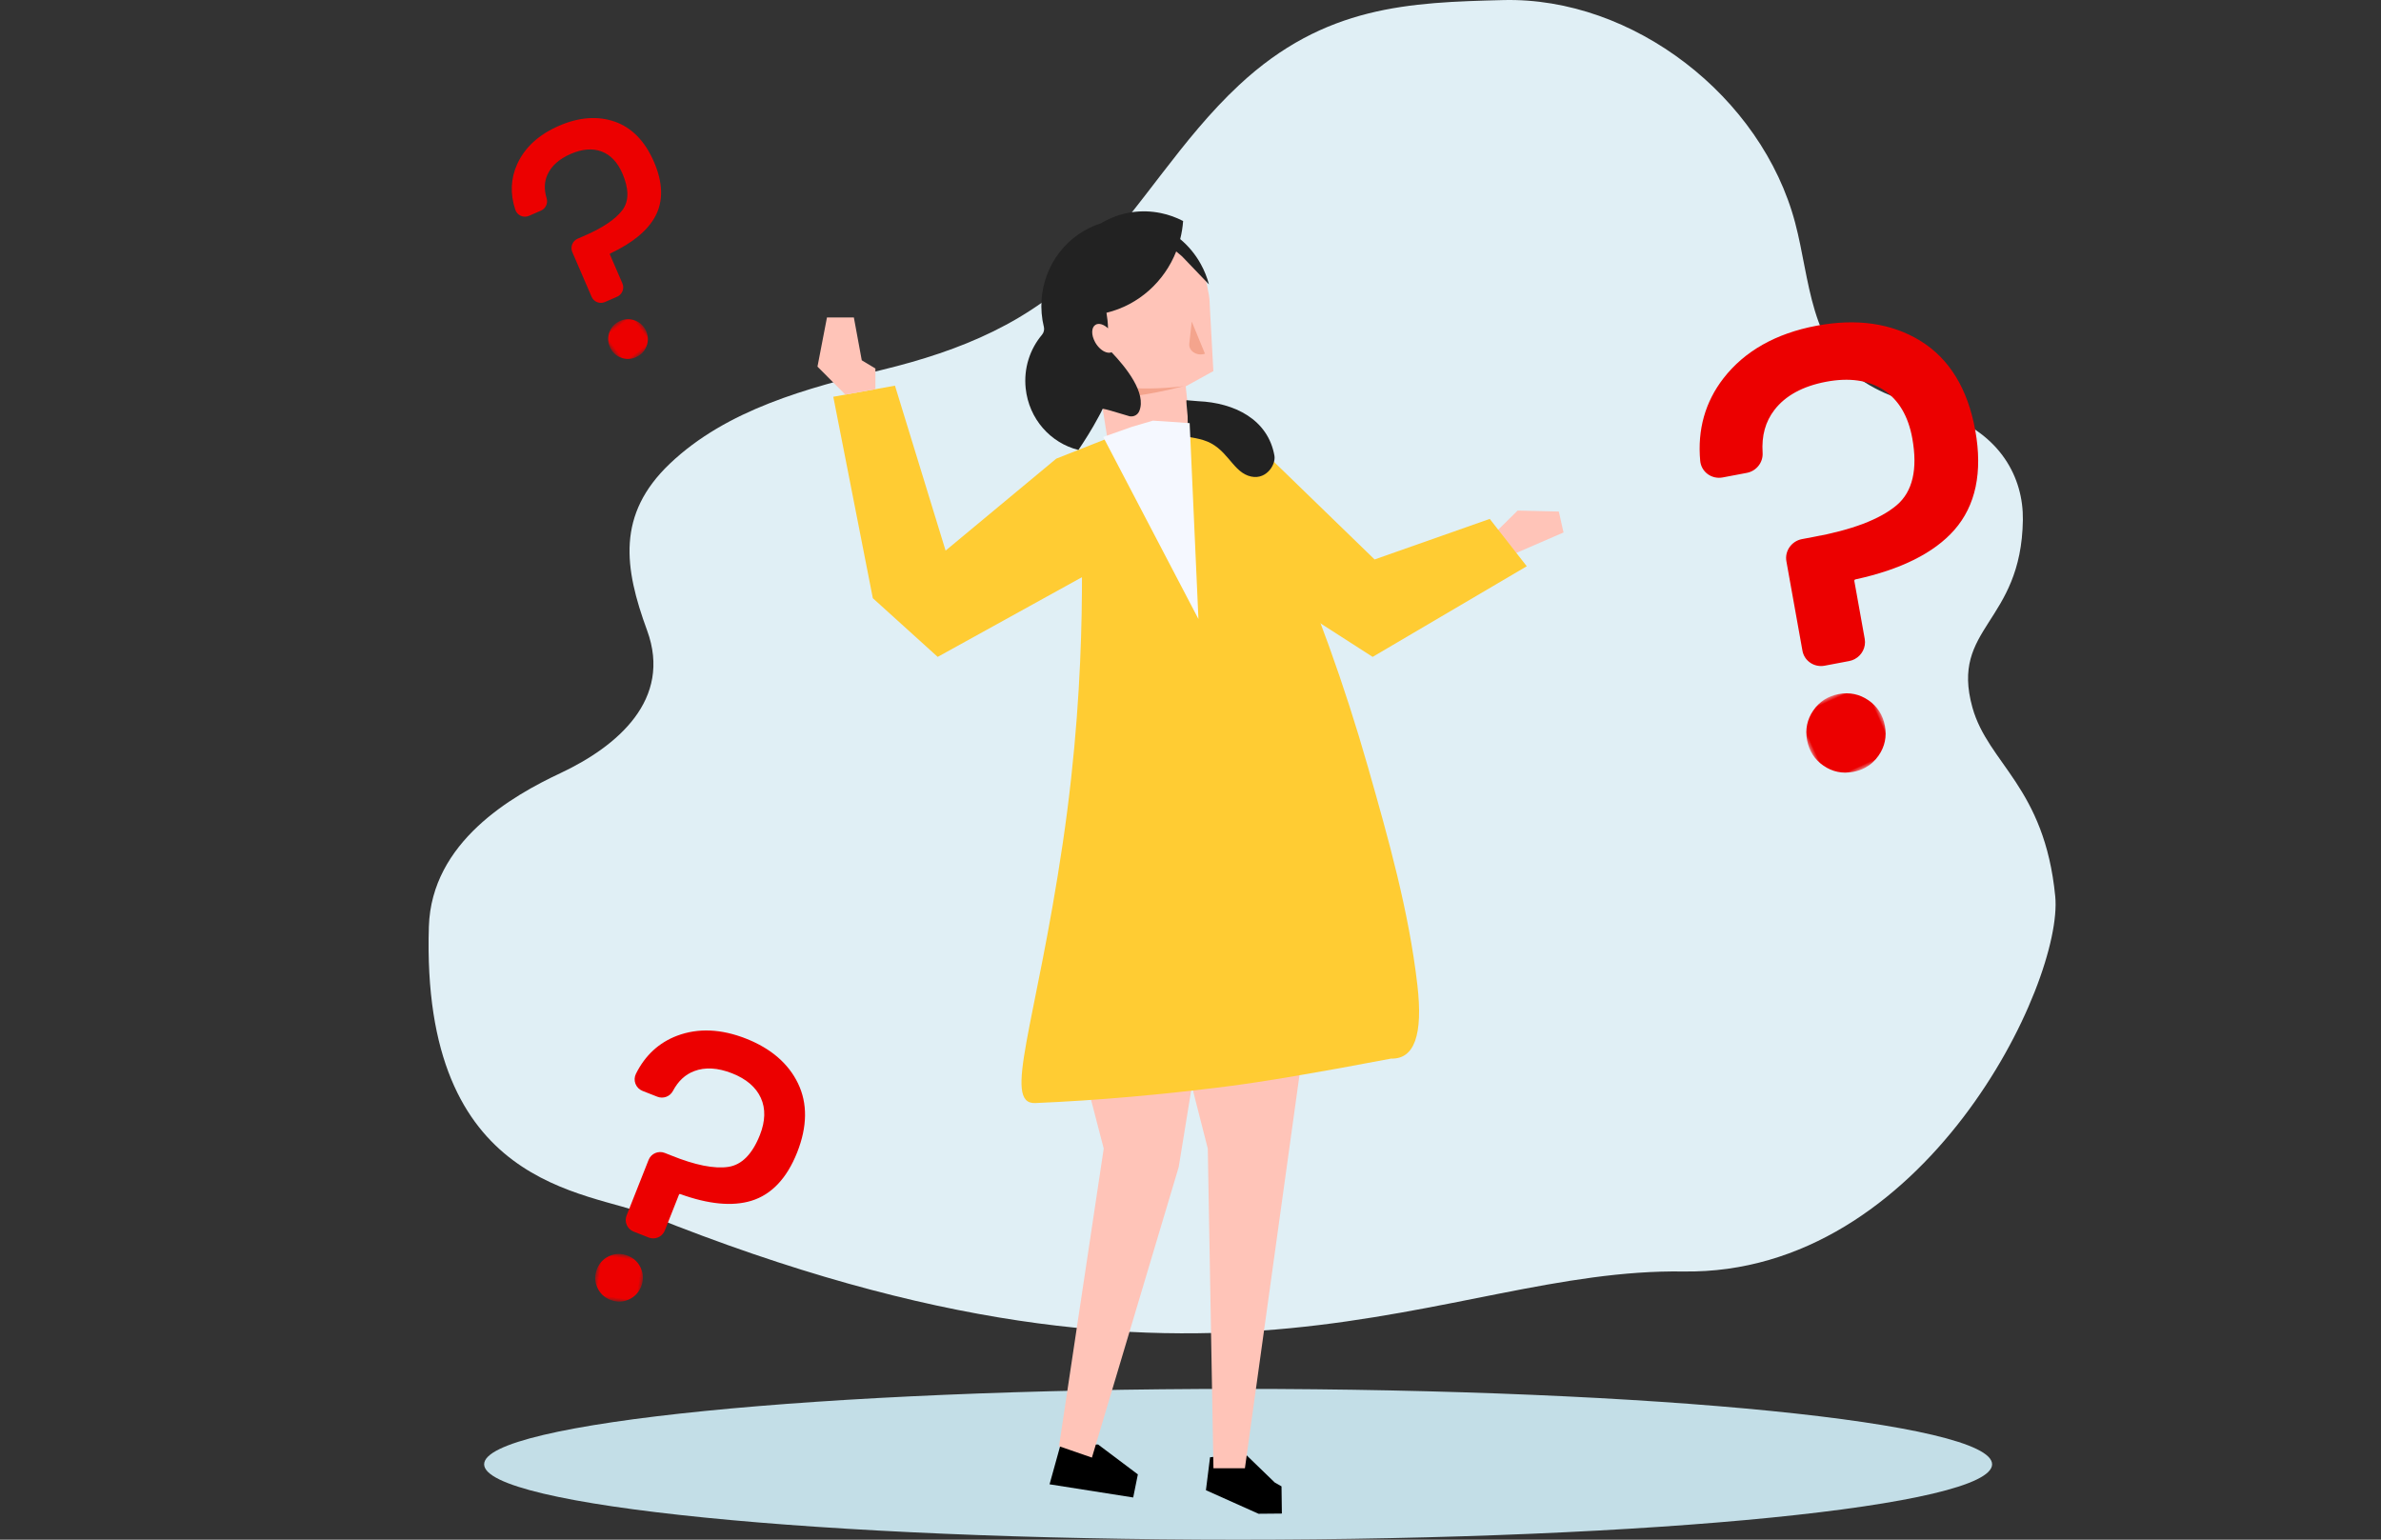 <?xml version="1.0" encoding="UTF-8"?>
<svg width="300px" height="194px" viewBox="0 0 300 194" version="1.1" xmlns="http://www.w3.org/2000/svg" xmlns:xlink="http://www.w3.org/1999/xlink">
    <rect x="0" y="0" width="300" height="194" fill="#333333" stroke="none"/>
    <title>questão-3</title>
    <defs>
        <polygon id="path-1" points="1.46570488e-14 -7.52138035e-15 10 -7.52138035e-15 10 10 1.46570488e-14 10"></polygon>
        <polygon id="path-3" points="2.34448463e-14 3.01491561e-15 5 3.01491561e-15 5 5 2.34448463e-14 5"></polygon>
        <polygon id="path-5" points="-2.48382025e-14 4.00785454e-15 6 4.00785454e-15 6 6 -2.48382025e-14 6"></polygon>
    </defs>
    <g id="questão-3" stroke="none" stroke-width="1" fill="none" fill-rule="evenodd">
        <g id="Group-4" transform="translate(54, 0)">
            <path d="M197,184.5 C197,189.747 154.467,194 102,194 C49.533,194 7,189.747 7,184.5 C7,179.253 49.533,175 102,175 C154.467,175 197,179.253 197,184.5" id="Fill-1" fill="#C3DEE7"></path>
            <polygon id="Fill-74" fill="#000000" points="102.715 183.023 98.463 183.62 97.942 187.775 98.039 187.791 98.015 187.797 104.571 190.734 107.513 190.707 107.467 187.281 106.611 186.792"></polygon>
            <polygon id="Fill-78" fill="#000000" transform="translate(83.804, 185.345) scale(-1, 1) translate(-83.804, -185.345) " points="83.247 182.008 78.241 185.772 78.828 188.683 89.366 187.022 87.975 182.008"></polygon>
            <path d="M194.519,89.14 C191.692,78.988 200.68,78.596 200.877,65.515 C200.958,60.166 198.03,54.717 190.984,52.217 C187.522,50.989 184.071,50.145 180.99,48.192 C173.969,43.741 174.096,35.272 172.18,28.053 C167.974,12.197 151.786,-0.4 135.399,0.01 C123.587,0.305 112.907,0.667 102.138,10.702 C94.769,17.57 89.98,26.019 83.139,33.098 C75.893,40.595 67.065,44.191 57.152,46.6 C47.777,48.878 37.578,51.588 30.402,58.419 C23.659,64.838 24.642,71.552 27.533,79.434 C30.722,88.125 23.808,94.038 16.599,97.422 C10.529,100.272 0.369,106.068 0.036,116.755 C-0.991,149.857 20.016,149.99 27.848,153.136 C99.898,182.079 127.549,159.755 158.1,160.207 C188.555,160.656 206.013,123.793 204.955,112.937 C203.612,99.153 196.494,96.229 194.519,89.14" id="Fill-5" fill="#E0EFF5"></path>
            <g id="Group-2" transform="translate(49, 25.821)">
                <g id="Group" transform="translate(0, 14.179)">
                    <polyline id="Fill-31" fill="#FFCC33" points="38.625 14.416 30.092 17.786 16.142 29.377 9.765 8.593 1.993 9.992 6.975 35.372 15.146 42.767 38.662 29.777 38.625 14.416"></polyline>
                    <polyline id="Fill-51" fill="#FFC4B8" points="84.926 27.58 88.217 24.331 93.408 24.454 94 27.093 86.157 30.491 84.926 27.58"></polyline>
                    <polyline id="Fill-54" fill="#FFC4B8" points="30.685 74.591 30 81.384 36.067 104.72 30.433 142.222 34.58 143.657 45.515 107.044 47.25 96.394 47.187 73.846 30.685 74.591"></polyline>
                    <polyline id="Fill-55" fill="#FFC4B8" points="62.578 82.162 53.856 145 49.891 145 49.178 104.72 41.962 76.449 62.578 82.162"></polyline>
                    <path d="M30.904,66.258 C34.291,43.399 33.081,26.752 33.257,22.18 C33.432,17.61 36.555,15.237 36.555,15.237 C37.927,14.923 39.12,14.016 40.504,13.658 C49.866,11.239 54.972,18.582 58.477,26.503 C62.795,36.263 66.423,46.347 69.355,56.635 C71.929,65.663 74.509,74.773 75.589,84.143 C76.308,90.39 75.207,93.469 72.285,93.382 C62.989,95.154 56.029,96.331 51.406,96.912 C43.44,97.913 35.463,98.644 27.444,98.986 C23.258,99.165 27.518,89.117 30.904,66.258" id="Fill-57" fill="#FFCC33"></path>
                    <polyline id="Fill-58" fill="#FFC4B8" points="3.51 9.719 0 6.195 1.196 7.10542736e-15 4.584 7.10542736e-15 5.58 5.396 7.3 6.432 7.3 9.037 3.51 9.719"></polyline>
                    <polyline id="Fill-59" fill="#FFCC33" points="45.039 13.19 54.007 14.788 70.194 30.491 84.704 25.383 89.369 31.348 69.95 42.767 49.423 29.577 45.039 13.19"></polyline>
                </g>
                <g id="g.-illustration/Characters/Body-parts/Head/Female/Model-G-01" transform="translate(37.785, 16.609) rotate(-6) translate(-37.785, -16.609) translate(25.618, 1.187)">
                    <path d="M9.136,19.691 C6.405,17.928 4.591,14.826 4.591,11.298 C4.591,5.815 8.972,1.363 14.37,1.363 C19.622,1.363 23.913,5.58 24.139,10.86 C24.18,11.182 24.201,11.511 24.201,11.844 L24.201,11.845 C24.201,12.112 24.187,12.375 24.161,12.635 L23.743,20.992 L20.08,22.537 L20.08,28.98 C16.574,31.509 13.09,31.425 9.628,28.96 L9.136,19.691 Z" id="Skin-tone" fill="#FFC4B8"></path>
                    <path d="M19.855,22.489 C19.855,22.489 9.391,22.77 9.091,19.543 L9.261,22.164 C9.261,22.164 9.467,23.965 19.855,22.489 Z M22.92,18.701 L21.688,14.499 L21.091,17.223 C20.888,18.147 21.868,18.937 22.92,18.701 Z" id="Shadow" fill="#F4A48D"></path>
                    <g id="Hair" transform="translate(0, 0)" fill="#222222">
                        <path d="M5.795,29.095 C2.4,27.859 -0.003,24.563 3.07456608e-06,20.672 C0.002,18.114 1.058,15.808 2.75,14.18 C3.012,13.928 3.136,13.565 3.088,13.201 L3.092,13.204 L3.087,13.195 L3.075,13.105 C3.049,12.896 3.029,12.688 3.014,12.48 C3.01,12.424 3.006,12.368 3.003,12.312 C2.768,7.86 5.226,3.533 9.467,1.671 C10.168,1.363 10.884,1.138 11.604,0.99 C11.675,0.957 11.747,0.924 11.82,0.893 C14.27,-0.183 16.896,-0.253 19.26,0.504 C20.202,0.804 21.101,1.236 21.931,1.788 C21.794,2.556 21.59,3.3 21.326,4.014 C22.254,4.965 23.026,6.107 23.578,7.415 C23.946,8.285 24.195,9.177 24.333,10.071 L21.326,6.194 L20.664,5.507 C18.782,9.123 15.265,11.719 11.118,12.275 C11.159,12.909 11.164,13.578 11.108,14.247 C10.62,13.677 10.007,13.417 9.561,13.649 C9.019,13.933 8.914,14.846 9.288,15.761 L9.299,15.789 L9.311,15.817 L9.314,15.823 L9.323,15.845 L9.327,15.854 L9.336,15.874 L9.339,15.882 L9.352,15.909 L9.354,15.914 L9.365,15.937 L9.369,15.945 L9.379,15.965 L9.383,15.973 L9.397,16.001 L9.408,16.024 L9.412,16.031 L9.42,16.046 L9.424,16.055 L9.432,16.069 L9.437,16.078 L9.444,16.091 L9.449,16.101 L9.456,16.113 L9.461,16.123 L9.468,16.136 L9.473,16.145 L9.481,16.158 L9.486,16.167 L9.494,16.181 L9.498,16.188 L9.511,16.21 L9.524,16.231 L9.537,16.252 L9.541,16.26 L9.55,16.273 L9.555,16.281 L9.563,16.294 L9.568,16.302 L9.576,16.314 L9.582,16.323 L9.595,16.343 L9.603,16.355 L9.609,16.364 L9.617,16.376 L9.622,16.384 L9.636,16.403 L9.65,16.423 L9.663,16.443 L9.669,16.45 L9.677,16.462 L9.692,16.481 L9.706,16.5 L9.712,16.508 L9.726,16.527 L9.735,16.538 L9.741,16.545 L9.75,16.556 L9.755,16.564 L9.77,16.582 L9.784,16.599 L9.799,16.617 L9.804,16.623 L9.814,16.635 L9.82,16.642 L9.829,16.652 L9.835,16.659 L9.844,16.669 L9.85,16.677 L9.859,16.686 L9.865,16.693 L9.874,16.703 L9.881,16.71 L9.89,16.72 L9.896,16.727 L9.911,16.743 L9.926,16.759 L9.942,16.775 L9.957,16.791 L9.963,16.797 L9.973,16.806 L9.979,16.812 L9.988,16.821 L9.995,16.828 L10.004,16.837 L10.011,16.843 L10.02,16.852 L10.027,16.858 L10.036,16.866 L10.042,16.872 L10.053,16.882 L10.058,16.887 L10.074,16.901 L10.09,16.915 L10.106,16.928 L10.122,16.942 L10.129,16.947 L10.138,16.955 L10.145,16.961 L10.154,16.968 L10.171,16.981 L10.177,16.987 L10.187,16.994 L10.194,16.999 L10.21,17.012 L10.226,17.024 L10.242,17.036 L10.259,17.047 L10.275,17.059 L10.282,17.063 L10.291,17.07 L10.298,17.075 L10.308,17.081 L10.315,17.086 L10.324,17.092 L10.331,17.096 L10.341,17.103 L10.348,17.107 L10.364,17.117 L10.376,17.124 C10.674,17.303 10.977,17.369 11.239,17.29 C12.825,19.335 15.113,22.874 13.931,25.029 C13.929,25.032 13.927,25.035 13.926,25.038 C13.682,25.478 13.176,25.682 12.706,25.558 L12.703,25.568 L10.263,24.556 C9.861,24.389 9.692,24.353 9.383,24.249 C9.177,24.618 9.016,24.828 8.776,25.183 C7.771,26.675 6.627,28.102 5.795,29.095 Z" id="Hair-color"></path>
                    </g>
                </g>
                <path d="M47.377,23.733 C47.377,23.733 48.684,24.083 48.825,24.114 C53.28,25.101 57.086,27.891 57.085,32.551 C57.085,33.729 55.381,35.598 53.372,34.442 C51.468,33.347 51.316,30.436 48.62,29.062 C48.009,28.75 47.375,28.511 46.761,28.318 L47.178,25.749 C47.273,24.511 47.339,23.839 47.377,23.733 Z" id="Path" fill="#222222" transform="translate(51.923, 29.269) rotate(-10) translate(-51.923, -29.269) "></path>
                <polygon id="Fill-60" fill="#F5F8FF" points="48 52.179 36 29.235 39.639 27.952 42.265 27.179 46.893 27.493"></polygon>
            </g>
            <g id="Group-11" transform="translate(181.526, 66.937) rotate(-24) translate(-181.526, -66.937) translate(163.505, 39.913)">
                <g id="Group-3" transform="translate(0, 44.049)">
                    <mask id="mask-2" fill="white">
                        <use xlink:href="#path-1"></use>
                    </mask>
                    <g id="Clip-2"></g>
                    <path d="M6.168,0.152 C4.823,-0.172 3.552,0.023 2.391,0.734 C1.229,1.444 0.476,2.486 0.152,3.832 C-0.173,5.179 0.023,6.45 0.734,7.61 C1.444,8.771 2.487,9.524 3.832,9.849 C4.366,9.977 4.887,10.024 5.396,9.989 C6.168,9.936 6.909,9.695 7.61,9.266 C8.771,8.556 9.524,7.514 9.849,6.168 C10.172,4.824 9.977,3.553 9.266,2.39 C8.555,1.229 7.512,0.475 6.168,0.152" id="Fill-1" fill="#EC0000" mask="url(#mask-2)"></path>
                </g>
                <path d="M33.677,7.75 C31.283,4.237 27.504,1.851 22.446,0.657 C17.389,-0.536 12.892,-0.103 9.078,1.943 C5.763,3.722 3.437,6.518 2.167,10.254 C1.952,10.884 2.018,11.578 2.347,12.159 C2.676,12.739 3.242,13.161 3.901,13.317 L6.913,14.027 C8.114,14.31 9.34,13.665 9.763,12.524 C10.512,10.502 11.677,9.085 13.323,8.195 C15.316,7.117 17.797,6.917 20.698,7.601 C23.59,8.284 25.68,9.596 26.911,11.502 C28.137,13.403 28.412,15.774 27.729,18.55 C26.787,22.377 25.033,24.691 22.516,25.428 C19.865,26.204 16.051,25.988 11.171,24.786 L9.868,24.479 C8.567,24.172 7.253,24.959 6.94,26.232 L4.205,37.346 C4.053,37.963 4.156,38.601 4.494,39.143 C4.833,39.684 5.366,40.064 5.996,40.213 L9.051,40.934 C9.297,40.992 9.544,41.011 9.784,40.995 C10.813,40.925 11.725,40.213 11.979,39.18 L13.75,31.983 C13.772,31.894 13.864,31.837 13.954,31.855 C19.684,33.049 24.361,32.843 27.858,31.243 C31.576,29.541 34.109,26.048 35.385,20.86 C36.657,15.693 36.082,11.282 33.677,7.75" id="Fill-7" fill="#EC0000"></path>
            </g>
            <g id="Group-11-Copy" transform="translate(23.289, 28.737) rotate(-37) translate(-23.289, -28.737) translate(13.84, 13.959)">
                <g id="Group-3" transform="translate(0, 24.555)">
                    <mask id="mask-4" fill="white">
                        <use xlink:href="#path-3"></use>
                    </mask>
                    <g id="Clip-2"></g>
                    <path d="M3.084,0.076 C2.412,-0.086 1.776,0.012 1.195,0.367 C0.615,0.722 0.238,1.243 0.076,1.916 C-0.086,2.589 0.012,3.225 0.367,3.805 C0.722,4.386 1.243,4.762 1.916,4.924 C2.183,4.988 2.444,5.012 2.698,4.994 C3.084,4.968 3.454,4.847 3.805,4.633 C4.386,4.278 4.762,3.757 4.924,3.084 C5.086,2.412 4.988,1.777 4.633,1.195 C4.277,0.614 3.756,0.238 3.084,0.076" id="Fill-1" fill="#EC0000" mask="url(#mask-4)"></path>
                </g>
                <path d="M17.646,4.159 C16.378,2.274 14.378,0.993 11.7,0.353 C9.023,-0.287 6.642,-0.055 4.623,1.043 C2.867,1.997 1.636,3.498 0.964,5.502 C0.85,5.84 0.885,6.213 1.059,6.524 C1.233,6.836 1.533,7.062 1.882,7.146 L3.476,7.527 C4.112,7.679 4.761,7.332 4.985,6.72 C5.382,5.635 5.998,4.875 6.87,4.397 C7.925,3.819 9.238,3.712 10.774,4.079 C12.305,4.445 13.412,5.149 14.064,6.172 C14.713,7.192 14.858,8.464 14.497,9.954 C13.998,12.007 13.07,13.249 11.737,13.644 C10.334,14.06 8.314,13.945 5.731,13.3 L5.041,13.135 C4.352,12.97 3.657,13.392 3.491,14.076 L2.043,20.039 C1.963,20.371 2.017,20.713 2.196,21.003 C2.375,21.294 2.657,21.498 2.991,21.578 L4.608,21.964 C4.739,21.996 4.869,22.006 4.996,21.997 C5.541,21.96 6.024,21.578 6.158,21.024 L7.096,17.161 C7.108,17.114 7.156,17.083 7.204,17.093 C10.237,17.734 12.714,17.623 14.565,16.765 C16.533,15.851 17.874,13.977 18.55,11.193 C19.223,8.421 18.919,6.054 17.646,4.159" id="Fill-7" fill="#EC0000"></path>
            </g>
            <g id="Group-11-Copy-2" transform="translate(34.692, 147.608) rotate(8) translate(-34.692, -147.608) translate(22.968, 129.858)">
                <g id="Group-3" transform="translate(-0, 29.5)">
                    <mask id="mask-6" fill="white">
                        <use xlink:href="#path-5"></use>
                    </mask>
                    <g id="Clip-2"></g>
                    <path d="M3.701,0.091 C2.894,-0.103 2.131,0.014 1.434,0.44 C0.738,0.866 0.286,1.492 0.091,2.299 C-0.104,3.107 0.014,3.87 0.44,4.566 C0.867,5.263 1.492,5.715 2.299,5.909 C2.619,5.986 2.932,6.014 3.237,5.993 C3.701,5.962 4.145,5.817 4.566,5.56 C5.263,5.134 5.715,4.508 5.909,3.701 C6.103,2.895 5.986,2.132 5.56,1.434 C5.133,0.737 4.507,0.285 3.701,0.091" id="Fill-1" fill="#EC0000" mask="url(#mask-6)"></path>
                </g>
                <path d="M21.917,5.104 C20.368,2.79 17.923,1.219 14.65,0.433 C11.378,-0.353 8.468,-0.068 6,1.28 C3.855,2.451 2.35,4.293 1.528,6.753 C1.389,7.168 1.432,7.625 1.645,8.007 C1.857,8.389 2.224,8.667 2.65,8.77 L4.599,9.237 C5.376,9.424 6.17,8.999 6.443,8.248 C6.928,6.916 7.681,5.983 8.747,5.397 C10.036,4.686 11.641,4.555 13.519,5.006 C15.39,5.455 16.743,6.319 17.539,7.575 C18.332,8.826 18.51,10.388 18.068,12.216 C17.459,14.736 16.324,16.26 14.695,16.745 C12.98,17.256 10.512,17.114 7.354,16.323 L6.511,16.12 C5.669,15.918 4.819,16.436 4.617,17.275 L2.847,24.594 C2.749,25 2.815,25.42 3.034,25.777 C3.253,26.134 3.598,26.384 4.006,26.482 L5.983,26.956 C6.142,26.995 6.301,27.007 6.457,26.996 C7.123,26.951 7.712,26.482 7.877,25.802 L9.023,21.062 C9.037,21.003 9.097,20.966 9.155,20.978 C12.862,21.764 15.889,21.628 18.152,20.575 C20.558,19.454 22.196,17.153 23.022,13.737 C23.845,10.334 23.473,7.43 21.917,5.104" id="Fill-7" fill="#EC0000"></path>
            </g>
        </g>
    </g>
</svg>